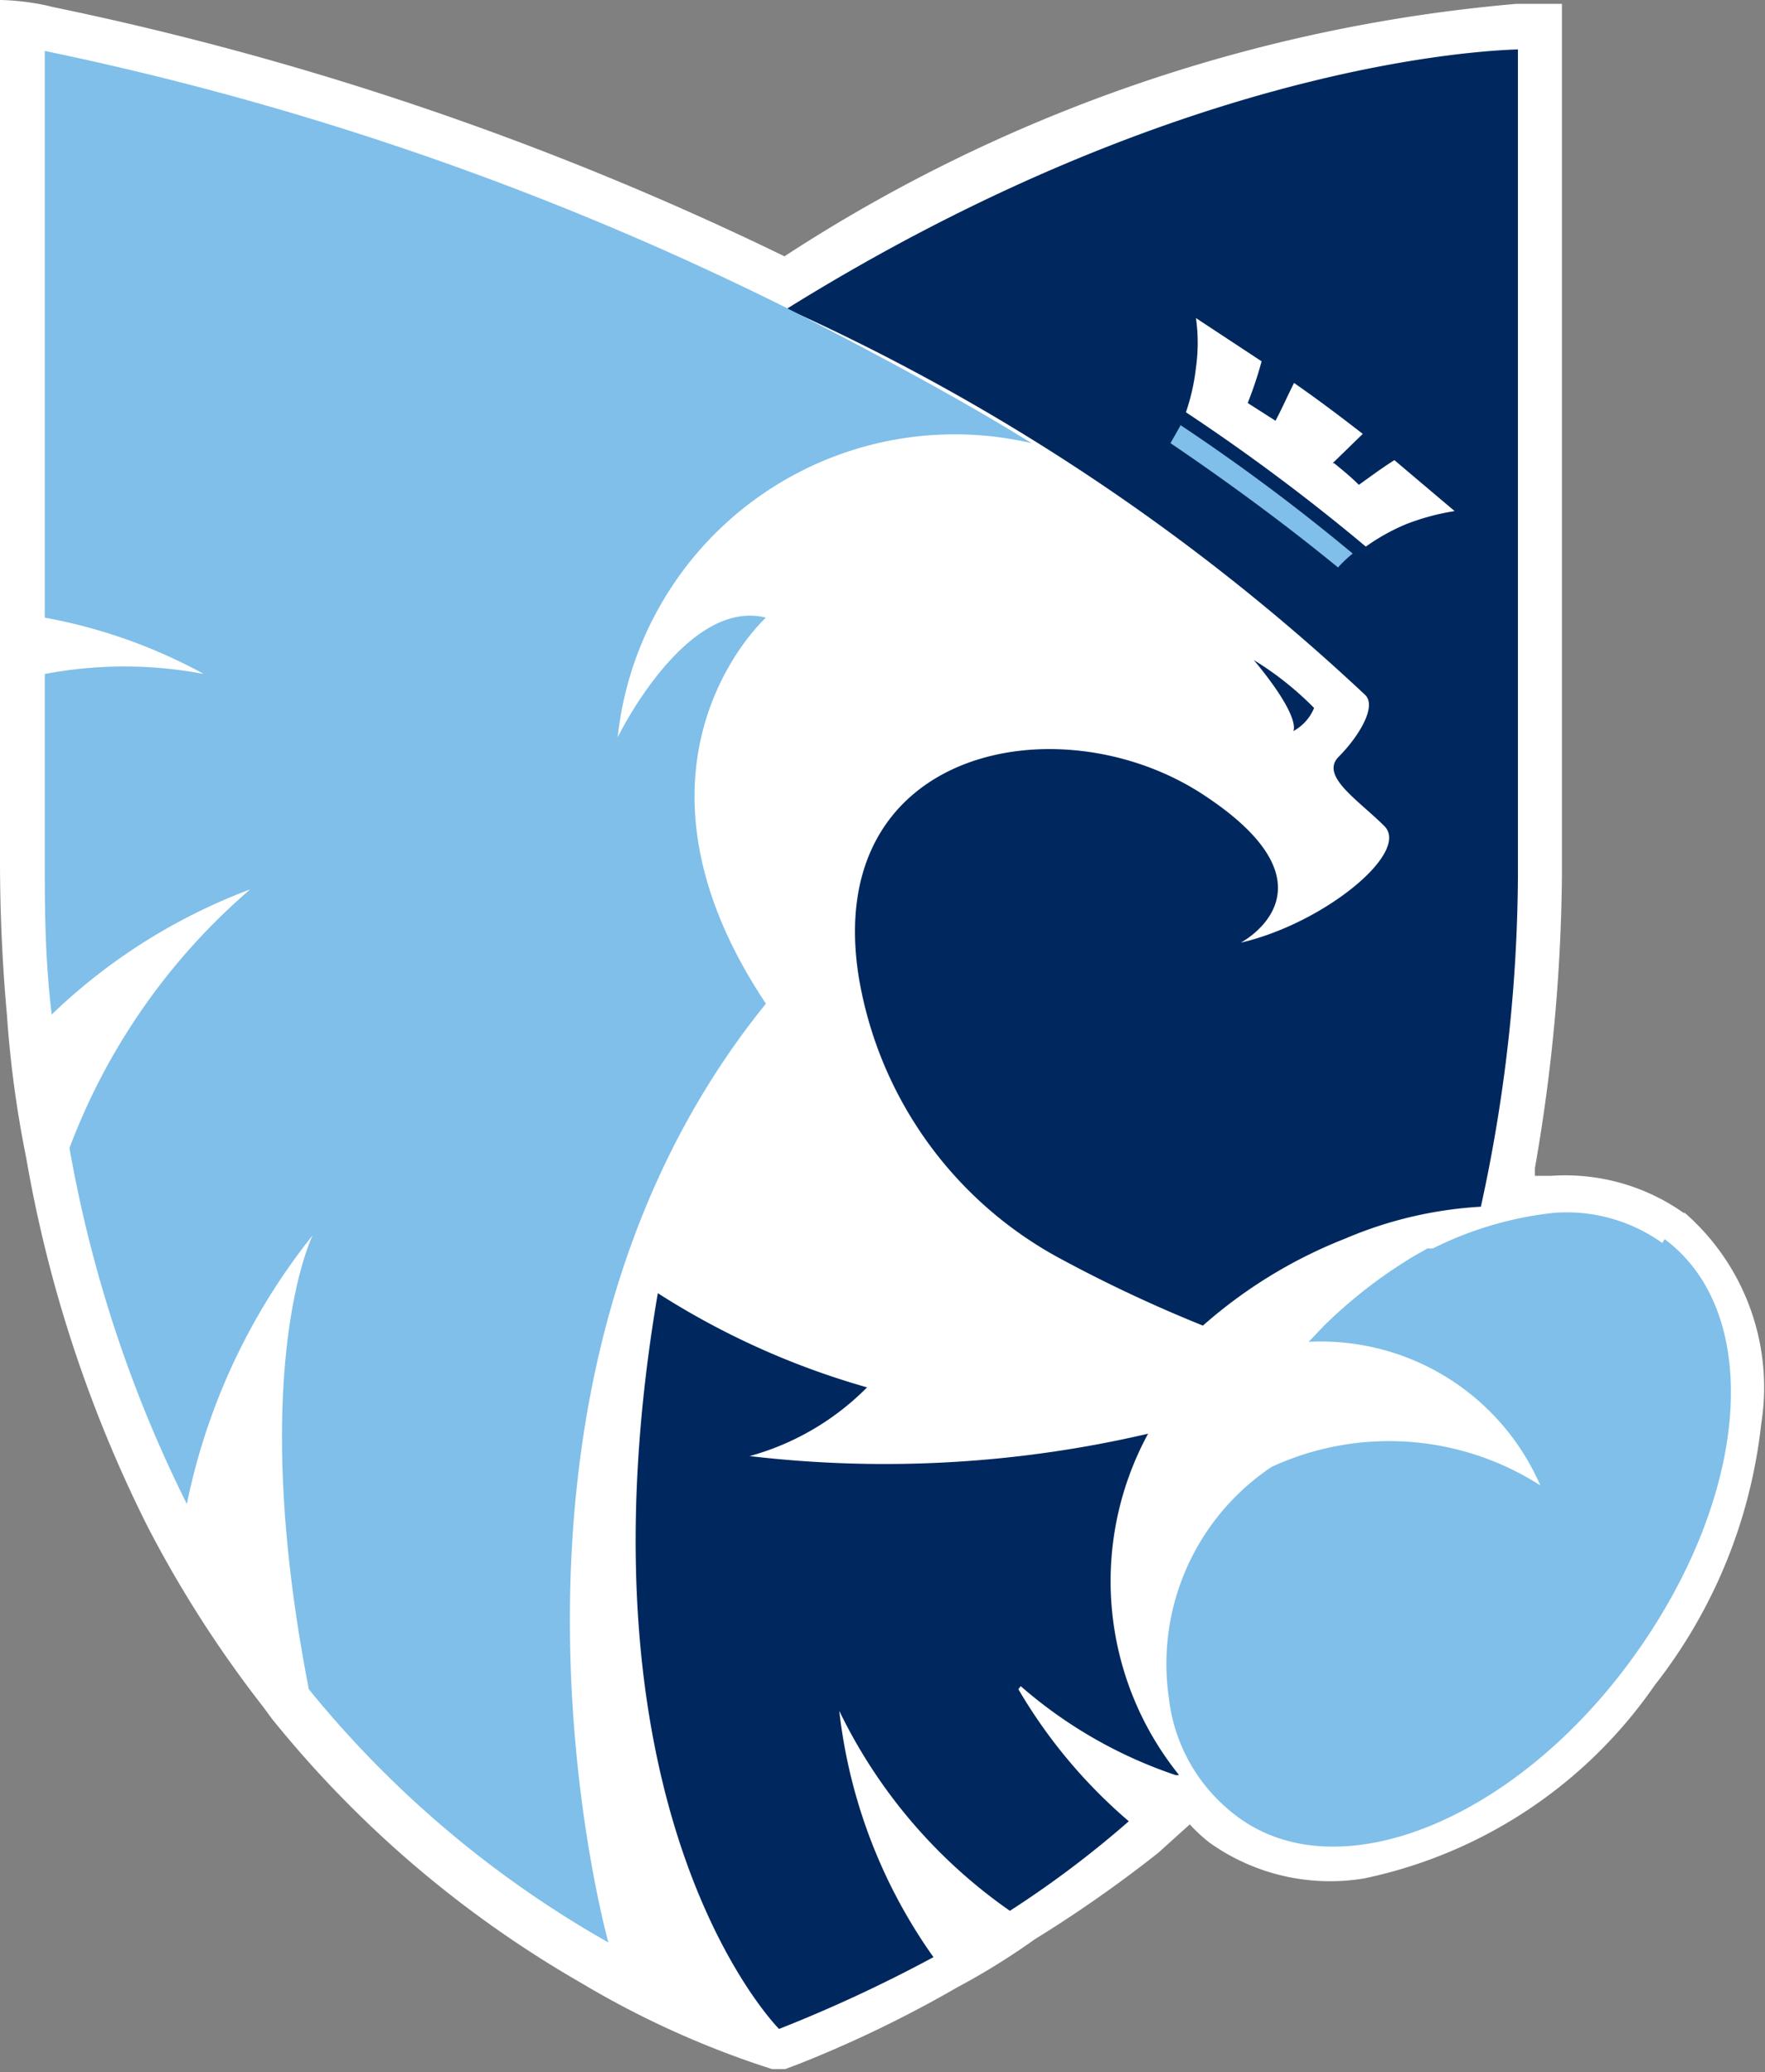 <svg viewBox="0 0 22.86 26.84" xmlns="http://www.w3.org/2000/svg"><rect x="0" y="0" width="22.86" height="26.84" fill="#808080" stroke="none"/><path d="m21.82 15.72a2.66 2.66 0 0 0 -1.73-.49h-.21s0-.07 0-.1a23 23 0 0 0 .35-3.79v-11.29h-.59a20.58 20.58 0 0 0 -9.48 3.27 40.25 40.25 0 0 0 -9.48-3.23c-.35-.09-.68-.09-.68-.09v11.15q0 1 .09 2a14.25 14.25 0 0 0 .25 1.85 17.14 17.14 0 0 0 1.57 4.77 15 15 0 0 0 1.5 2.34l.11.15a14.26 14.26 0 0 0 4 3.42 11.88 11.88 0 0 0 2.48 1.12h.17l.16-.06a15.53 15.53 0 0 0 2.07-1 9 9 0 0 0 1-.62 16.84 16.84 0 0 0 1.6-1.12l.41-.37a2 2 0 0 0 .26.24 2.69 2.69 0 0 0 2 .46 6.09 6.09 0 0 0 3.76-2.5 6.65 6.65 0 0 0 1.38-3.38 3 3 0 0 0 -1-2.75" fill="#fff"/><g fill="#00285e"><path d="m19.66.64c-.66.02-4.5.27-9.47 3.36a27.41 27.41 0 0 1 7.49 5c.16.15-.09.55-.34.8s.25.56.59.9-.78 1.26-1.86 1.51c0 0 1.36-.71-.49-1.92s-4.92-.61-4.46 2.35a5.09 5.09 0 0 0 2.59 3.65 18.19 18.19 0 0 0 1.87.88 6.22 6.22 0 0 1 1.85-1.13 5.22 5.22 0 0 1 1.75-.41 20.42 20.42 0 0 0 .48-4.29z"/><path d="m16.24 8.55a4.1 4.1 0 0 1 .78.62.6.6 0 0 1 -.27.3s.12-.16-.51-.92"/><path d="m13.22 21.84a5.93 5.93 0 0 0 2 1.15.1.1 0 0 0 .05 0 4 4 0 0 1 -.4-4.42 15 15 0 0 1 -5.16.29 3.41 3.41 0 0 0 1.52-.89 10.17 10.17 0 0 1 -2.71-1.22c-1.16 6.8 1.57 9.53 1.57 9.53a18.54 18.54 0 0 0 2-.93 6.83 6.83 0 0 1 -1.22-3.19 6.72 6.72 0 0 0 2.21 2.59 13.18 13.18 0 0 0 1.54-1.16 6.7 6.7 0 0 1 -1.43-1.71"/></g><path d="m15.29 5.51-.13.23c.9.61 1.62 1.16 2.17 1.61a1.62 1.62 0 0 1 .19-.18 26 26 0 0 0 -2.24-1.67" fill="#7fbfe9"/><path d="m17.26 6 .39-.38c-.27-.21-.56-.43-.89-.66-.08.16-.16.34-.24.49l-.36-.23a0 0 0 0 0 0 0 4.88 4.88 0 0 0 .18-.54l-.85-.56a2.29 2.29 0 0 1 0 .64 2.72 2.72 0 0 1 -.13.58 26 26 0 0 1 2.33 1.74 2.65 2.65 0 0 1 .52-.29 3 3 0 0 1 .63-.17l-.78-.66c-.16.1-.32.22-.46.32-.1-.1-.21-.19-.32-.28" fill="#fff"/><path d="m21.53 16.1a2.13 2.13 0 0 0 -1.41-.39 4.6 4.6 0 0 0 -1.56.46h-.07l-.16.09a6.24 6.24 0 0 0 -1.19.92l-.19.2a3.1 3.1 0 0 1 3 1.86 3.63 3.63 0 0 0 -3.48-.24 3.07 3.07 0 0 0 -1.33 3 2.22 2.22 0 0 0 .86 1.51c1.29 1 3.58.1 5.12-2s1.74-4.49.44-5.46" fill="#7fbfe9"/><path d="m13.36 5.74c-.9-.56-2-1.15-3.17-1.75a39.49 39.49 0 0 0 -9.61-3.33v7.34a6.84 6.84 0 0 1 2.06.73 5.5 5.5 0 0 0 -2.06 0v2.41c0 .59 0 1.26.09 2a7.5 7.5 0 0 1 2.57-1.62 8.24 8.24 0 0 0 -2.34 3.35 16.82 16.82 0 0 0 1.52 4.61 8.19 8.19 0 0 1 1.63-3.48s-.86 1.72-.05 5.88a13.65 13.65 0 0 0 3.88 3.28s-2.01-7.16 2.04-12.16c-2.08-3.12 0-5 0-5-1.04-.26-1.92 1.55-1.92 1.55a4.39 4.39 0 0 1 5.36-3.81" fill="#7fbfe9"/></svg>